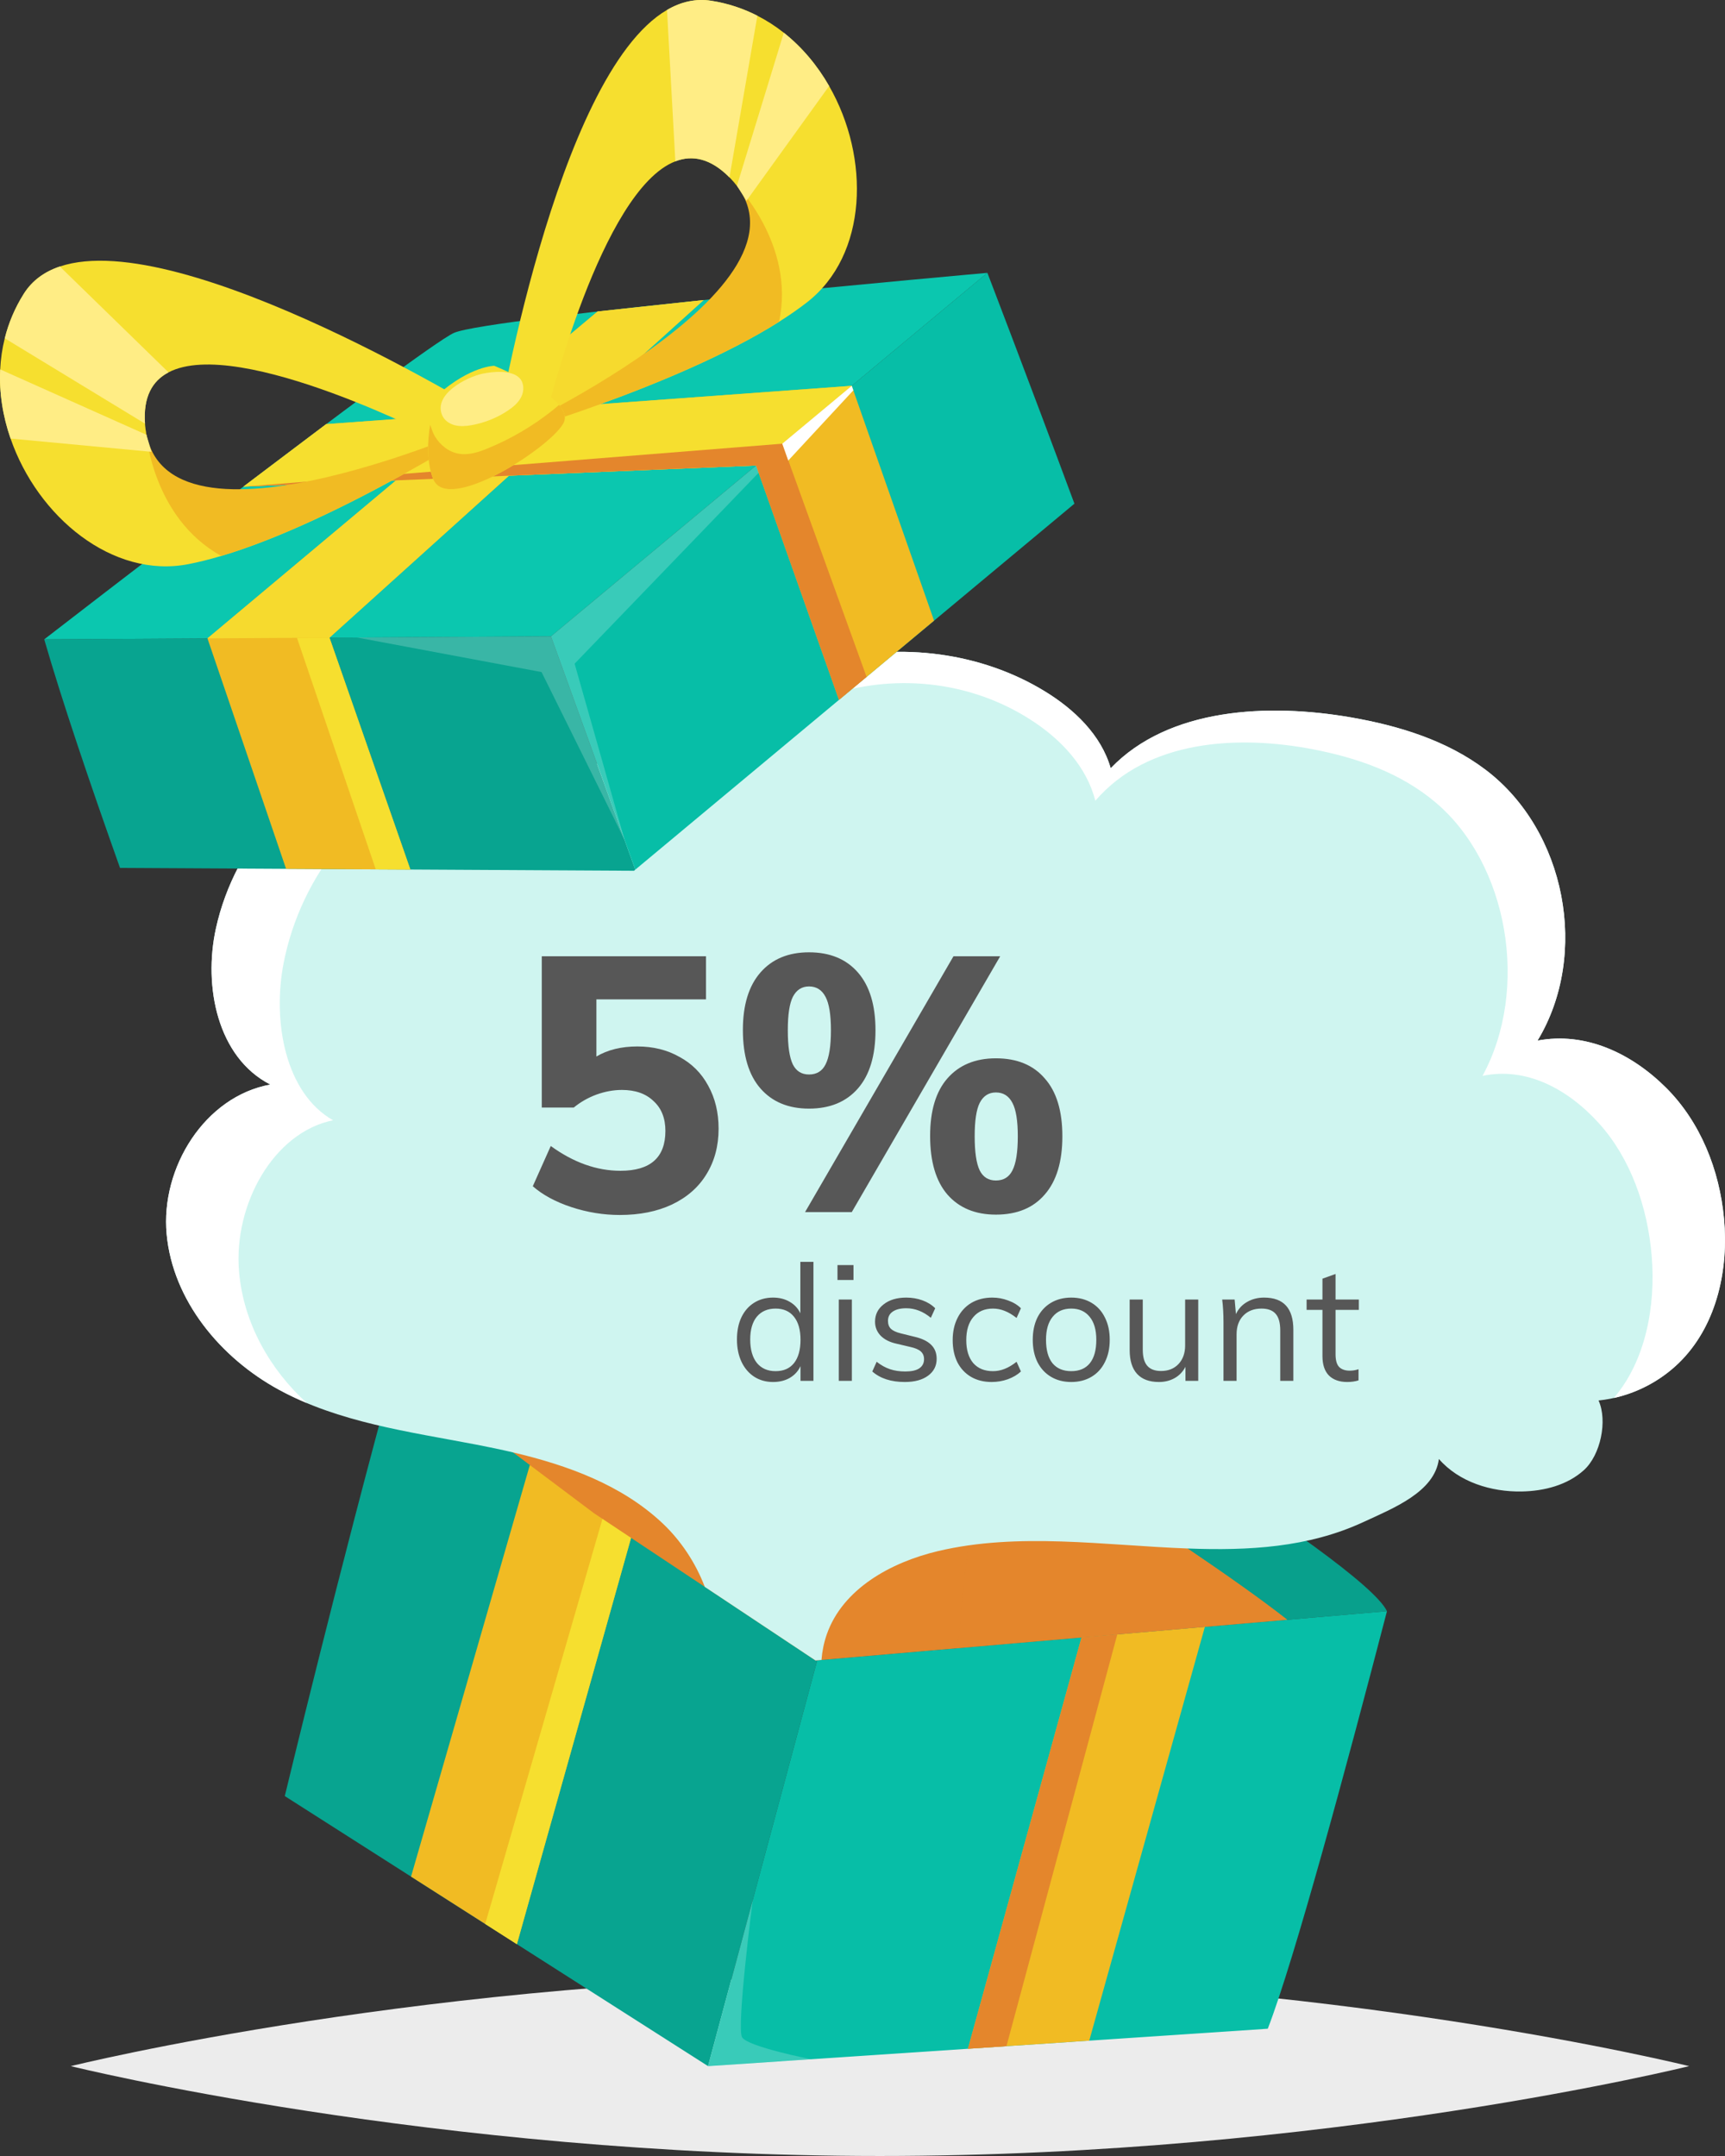 <svg width="192" height="240" viewBox="0 0 192 240" fill="none" xmlns="http://www.w3.org/2000/svg">
<rect x="0" y="0" width="192" height="240" fill="#333333" stroke="none"/>
<g clip-path="url(#clip0)">
<path d="M188.007 229.996C188.007 229.996 147.685 239.999 97.944 239.999C48.204 239.999 7.882 229.996 7.882 229.996C7.882 229.996 48.204 219.993 97.944 219.993C147.685 219.993 188.007 229.996 188.007 229.996Z" fill="#ECECEC"/>
<path d="M154.375 179.349L143.275 180.306L90.961 184.82L66.116 168.448L56.658 161.347L44.034 151.872L110.362 149.023C110.362 149.023 151.617 173.611 154.375 179.349Z" fill="#08A08C"/>
<path d="M90.962 184.819L83.785 211.502L78.81 229.996L57.532 216.419L54.007 214.169L45.75 208.899L31.699 199.935C31.699 199.935 37.77 174.684 44.034 151.871L59.133 162.522L67.288 168.275L70.435 170.494L90.77 184.837L90.962 184.819Z" fill="#08A490"/>
<path d="M141.11 225.831L121.237 227.161L112.024 227.776L107.736 228.063L90.278 229.229L78.81 229.997L83.785 211.503L90.962 184.82L120.377 182.281L124.36 181.94L134.108 181.099L154.376 179.35C149.806 196.926 144.086 218.097 141.11 225.831Z" fill="#07BEA7"/>
<path d="M67.288 168.275L70.436 170.494L57.531 216.42L54.006 214.17L45.751 208.9L59.134 162.523L67.288 168.275Z" fill="#F1BB23"/>
<path d="M124.359 181.939L134.107 181.098L121.237 227.161L112.023 227.776L107.735 228.063L120.377 182.281L124.359 181.939Z" fill="#F1BB23"/>
<path d="M70.436 170.494L57.531 216.42L54.006 214.17L67.288 168.275L70.436 170.494Z" fill="#F6DF2F"/>
<path d="M120.377 182.281L124.359 181.939L112.023 227.776L107.735 228.063L120.377 182.281Z" fill="#E4862C"/>
<path opacity="0.2" d="M90.278 229.228L78.81 229.996L83.785 211.502C83.785 211.502 81.944 225.728 82.6 226.79C83.257 227.852 90.278 229.228 90.278 229.228Z" fill="white"/>
<path d="M143.275 180.305L91.434 184.781L90.769 184.838L78.444 176.643L66.115 168.448L57.099 161.676L56.658 161.346L109.245 157.615C109.245 157.615 121.455 165.123 132.182 172.373C136.381 175.211 140.352 178.009 143.273 180.302C143.275 180.305 143.275 180.305 143.275 180.305Z" fill="#E4862C"/>
<path d="M110.362 149.023L109.245 157.614L56.658 161.347L44.034 151.871L110.362 149.023Z" fill="#BF3729"/>
<path opacity="0.5" d="M143.275 180.306L106.579 183.472L109.245 157.614C109.245 157.614 132.891 172.155 143.273 180.303C143.275 180.306 143.275 180.306 143.275 180.306Z" fill="#E4862C"/>
<path d="M187.253 151.327C184.817 153.887 181.445 155.539 177.928 155.897C178.949 158.171 178.146 161.976 176.297 163.649C174.449 165.322 171.87 165.983 169.377 166.028C165.969 166.089 162.396 164.98 160.155 162.412C159.676 166.091 155.097 167.881 151.73 169.441C145.609 172.273 138.974 172.629 132.182 172.374C122.917 172.027 113.357 170.544 104.399 172.666C99.155 173.909 93.781 176.869 92.016 181.958C91.696 182.883 91.51 183.827 91.435 184.781L90.77 184.838L78.445 176.643C77.416 173.946 75.757 171.444 73.67 169.499C69.145 165.278 63.187 163.111 57.101 161.676C55.708 161.35 54.31 161.061 52.92 160.794C45.452 159.362 37.719 158.34 31.046 154.701C24.532 151.151 19.23 144.757 18.548 137.375C17.866 129.992 22.793 122.052 30.092 120.73C24.203 117.723 22.615 109.803 24.034 103.349C26.143 93.733 33.614 85.475 42.976 82.408C52.339 79.339 63.252 81.572 70.653 88.072C75.72 81.521 84.237 75.536 92.278 73.528C100.317 71.524 109.177 72.618 116.253 76.93C119.554 78.94 122.566 81.806 123.626 85.52C130.083 78.779 141.162 78.261 150.361 79.856C155.694 80.781 161.03 82.419 165.346 85.683C174.293 92.45 176.941 106.24 171.137 115.835C176.473 114.83 181.583 117.244 185.429 121.073C189.277 124.901 191.392 130.256 191.891 135.659C192.409 141.25 191.125 147.255 187.253 151.327Z" fill="#CFF5F0"/>
<path d="M187.253 151.327C185.213 153.471 182.513 154.981 179.625 155.622C179.628 155.62 179.628 155.62 179.631 155.617C183.144 151.505 184.308 145.437 183.838 139.788C183.385 134.33 181.468 128.921 177.977 125.052C174.487 121.187 169.853 118.747 165.012 119.763C170.277 110.068 167.875 96.137 159.759 89.302C155.845 86.003 151.004 84.348 146.167 83.415C137.822 81.803 127.772 82.326 121.917 89.136C120.954 85.385 118.223 82.49 115.228 80.46C108.809 76.102 100.773 74.996 93.48 77.021C86.186 79.051 78.461 85.096 73.867 91.714C67.152 85.147 57.254 82.891 48.76 85.993C40.269 89.091 33.492 97.435 31.58 107.147C30.293 113.668 31.732 121.668 37.074 124.706C30.454 126.043 25.986 134.063 26.605 141.523C27.084 147.304 30.081 152.484 34.156 156.189C33.099 155.745 32.058 155.253 31.044 154.701C24.53 151.15 19.229 144.756 18.546 137.374C17.864 129.992 22.791 122.052 30.09 120.729C24.201 117.723 22.613 109.802 24.032 103.348C26.141 93.733 33.612 85.474 42.974 82.408C52.337 79.338 63.25 81.572 70.651 88.071C75.718 81.52 84.235 75.535 92.276 73.528C100.315 71.523 109.175 72.617 116.251 76.929C119.552 78.939 122.564 81.806 123.624 85.519C130.081 78.779 141.16 78.261 150.359 79.856C155.692 80.781 161.028 82.418 165.344 85.683C174.291 92.449 176.939 106.239 171.135 115.835C176.471 114.83 181.581 117.244 185.427 121.072C189.275 124.9 191.39 130.255 191.889 135.658C192.409 141.251 191.125 147.255 187.253 151.327Z" fill="white"/>
<path d="M61.324 70.835L69.514 93.493C69.516 93.498 69.518 93.503 69.518 93.503L70.712 96.808L70.565 96.932L45.675 96.794L41.823 96.774L31.841 96.718L13.359 96.615C9.981 87.12 6.886 77.967 4.922 71.172L23.091 71.063L33.056 71.003L36.673 70.981L39.729 70.963L39.736 70.963L61.324 70.835Z" fill="#08A490"/>
<path d="M119.588 56.068L103.966 69.09L96.454 75.352L93.383 77.909L70.712 96.807L69.519 93.502C69.519 93.502 69.517 93.497 69.515 93.491L61.324 70.833L84.149 51.821L84.151 51.82L87.07 49.388L87.073 49.387L94.803 42.945L109.899 30.371C109.898 30.372 114.364 41.988 119.588 56.068Z" fill="#07BEA7"/>
<path d="M4.921 71.172C4.921 71.172 46.735 38.808 50.514 37.063C54.294 35.318 109.899 30.374 109.899 30.374L61.325 70.836L4.921 71.172Z" fill="#0BC7AF"/>
<path d="M78.322 33.402L65.364 45.095L58.037 51.706L58.034 51.707L56.651 52.956L56.648 52.958L36.672 70.981L45.675 96.794L41.823 96.774L31.841 96.718L23.091 71.064L44.08 53.474L44.944 52.751L53.004 45.996L66.513 34.675L66.589 34.666L78.322 33.402Z" fill="#F1BB23"/>
<path d="M94.802 42.946L94.978 43.452L94.979 43.455L103.966 69.09L96.454 75.352L93.382 77.909L84.437 52.628L84.151 51.821L84.148 51.822L56.651 52.956L56.648 52.958L44.08 53.475L27.088 54.174L27.838 53.605L35.895 47.522L36.304 47.214L53.003 45.996L65.364 45.095L94.802 42.946Z" fill="#F1BB23"/>
<path d="M23.091 71.063L36.673 70.982L78.321 33.401L66.513 34.675L23.091 71.063Z" fill="#F6DA2E"/>
<path d="M94.803 42.948L84.151 51.822L27.082 54.177L36.303 47.213L94.803 42.948Z" fill="#F6DF2F"/>
<path d="M36.672 70.981L45.675 96.794L41.823 96.774L33.055 71.004L36.672 70.981Z" fill="#F6DF2F"/>
<path d="M87.072 49.389L87.746 51.255L96.454 75.352L93.382 77.909L84.437 52.628L84.151 51.821L84.148 51.822L56.651 52.956L56.648 52.958L44.08 53.475L27.088 54.174L44.944 52.751L58.034 51.707L58.037 51.707L87.069 49.39L87.072 49.389Z" fill="#E4862C"/>
<path d="M87.071 49.389L87.736 51.266L94.98 43.452L94.803 42.948L87.071 49.389Z" fill="white"/>
<path opacity="0.2" d="M39.728 70.964L61.325 70.835L84.151 51.821L84.436 52.628L63.957 73.881C63.957 73.881 69.588 93.698 69.517 93.501C69.446 93.305 60.277 74.813 60.277 74.813L39.728 70.964Z" fill="white"/>
<path d="M6.662 29.667C4.957 30.239 3.579 31.224 2.645 32.709C1.649 34.289 0.955 35.955 0.53 37.659C0.243 38.8 0.077 39.958 0.022 41.12C-0.105 43.724 0.318 46.343 1.176 48.819C4.178 57.514 12.508 64.446 20.963 62.8C22.137 62.572 23.362 62.263 24.625 61.887C37.929 57.932 55.175 46.677 55.175 46.677C55.175 46.677 20.32 25.062 6.662 29.667ZM16.858 50.296C16.61 49.725 16.423 49.092 16.293 48.395C16.235 48.084 16.19 47.761 16.159 47.423C16.158 47.391 16.155 47.374 16.155 47.374C16.149 47.301 16.142 47.231 16.139 47.16C15.924 44.188 16.948 42.397 18.756 41.451C26.605 37.333 49.227 49.109 49.227 49.109C49.227 49.109 21.798 61.801 16.858 50.296Z" fill="#F6DF2F"/>
<path d="M55.177 46.677C55.177 46.677 37.928 57.932 24.624 61.887C16.919 57.605 16.205 48.172 16.159 47.422C17.705 63.694 55.177 46.677 55.177 46.677Z" fill="#F1BB23"/>
<path d="M18.756 41.45C16.948 42.397 15.924 44.187 16.139 47.159L0.531 37.659C0.956 35.955 1.65 34.289 2.646 32.709C3.579 31.224 4.958 30.239 6.662 29.667L18.756 41.45Z" fill="#FFED85"/>
<path d="M16.293 48.395L0.022 41.12C-0.105 43.724 0.318 46.343 1.176 48.819L16.858 50.296L16.293 48.395Z" fill="#FFED85"/>
<path d="M55.151 48.808C55.151 48.808 74.979 43.231 86.712 35.821C87.825 35.117 88.865 34.399 89.809 33.666C96.612 28.385 96.866 17.557 92.286 9.577C90.984 7.303 89.287 5.262 87.241 3.644C86.33 2.921 85.347 2.285 84.298 1.751C82.734 0.949 81.021 0.376 79.175 0.086C77.441 -0.189 75.793 0.201 74.24 1.107C61.786 8.357 55.151 48.808 55.151 48.808ZM60.896 45.93C60.896 45.93 66.901 21.159 75.168 17.96C77.071 17.222 79.094 17.63 81.193 19.746C81.244 19.796 81.293 19.847 81.344 19.9C81.344 19.9 81.354 19.913 81.378 19.935C81.612 20.181 81.826 20.427 82.023 20.675C82.464 21.231 82.817 21.789 83.085 22.351C88.507 33.636 60.896 45.93 60.896 45.93Z" fill="#F6DF2F"/>
<path d="M55.15 48.809C55.15 48.809 74.98 43.231 86.713 35.822C88.553 27.206 81.913 20.464 81.377 19.935C92.626 31.802 55.15 48.809 55.15 48.809Z" fill="#F1BB23"/>
<path d="M75.168 17.96C77.071 17.222 79.094 17.63 81.193 19.746L84.299 1.751C82.735 0.949 81.022 0.376 79.176 0.086C77.442 -0.189 75.794 0.201 74.241 1.107L75.168 17.96Z" fill="#FFED85"/>
<path d="M83.084 22.351L92.286 9.577C90.984 7.303 89.288 5.262 87.241 3.644L82.022 20.675L83.084 22.351Z" fill="#FFED85"/>
<path d="M62.694 47.146C61.15 49.899 49.727 57.265 48.208 53.305C47.471 51.382 47.575 49.115 47.879 47.291C48.202 45.356 48.748 43.919 48.748 43.919C52.394 40.725 55.01 40.721 55.01 40.721C55.01 40.721 60.345 42.845 62.224 45.07C62.816 45.772 63.065 46.486 62.694 47.146Z" fill="#F6DF2F"/>
<path d="M62.694 47.146C61.15 49.899 49.727 57.265 48.208 53.305C47.471 51.382 47.575 49.115 47.879 47.291C48.042 47.747 48.183 48.217 48.424 48.608C49.013 49.566 49.978 50.336 51.108 50.515C52.2 50.689 53.301 50.32 54.322 49.901C56.91 48.834 59.347 47.398 61.532 45.653C61.765 45.464 61.999 45.272 62.225 45.07C62.816 45.772 63.065 46.486 62.694 47.146Z" fill="#F1BB23"/>
<path d="M49.218 46.233C49.463 46.801 50.028 47.185 50.627 47.337C51.226 47.49 51.859 47.438 52.468 47.331C53.916 47.078 55.311 46.52 56.533 45.703C57.139 45.298 57.72 44.808 58.035 44.151C58.35 43.494 58.337 42.637 57.843 42.102C56.958 41.144 54.843 41.361 53.708 41.598C51.963 41.964 48.201 43.87 49.218 46.233Z" fill="#FFED85"/>
<path d="M70.942 116.489C72.702 116.489 74.262 116.875 75.622 117.649C77.009 118.395 78.075 119.462 78.822 120.849C79.595 122.235 79.982 123.835 79.982 125.649C79.982 127.569 79.529 129.262 78.622 130.729C77.742 132.169 76.462 133.289 74.782 134.089C73.129 134.862 71.195 135.249 68.982 135.249C67.169 135.249 65.369 134.955 63.582 134.369C61.822 133.782 60.395 133.009 59.302 132.049L61.302 127.569C63.835 129.409 66.422 130.329 69.062 130.329C72.395 130.329 74.062 128.849 74.062 125.889C74.062 124.475 73.622 123.369 72.742 122.569C71.889 121.742 70.715 121.329 69.222 121.329C68.289 121.329 67.342 121.502 66.382 121.849C65.449 122.195 64.609 122.675 63.862 123.289H60.302V106.449H78.582V111.249H66.382V117.609C67.635 116.862 69.155 116.489 70.942 116.489ZM90.046 123.409C87.753 123.409 85.953 122.662 84.646 121.169C83.34 119.675 82.686 117.502 82.686 114.649C82.686 111.875 83.34 109.742 84.646 108.249C85.953 106.755 87.753 106.009 90.046 106.009C92.366 106.009 94.18 106.755 95.486 108.249C96.793 109.742 97.446 111.889 97.446 114.689C97.446 117.515 96.793 119.675 95.486 121.169C94.18 122.662 92.366 123.409 90.046 123.409ZM94.806 134.929H89.606L106.126 106.449H111.326L94.806 134.929ZM90.046 119.609C90.9 119.609 91.513 119.235 91.886 118.489C92.286 117.715 92.486 116.449 92.486 114.689C92.486 112.955 92.286 111.715 91.886 110.969C91.486 110.195 90.873 109.809 90.046 109.809C89.246 109.809 88.646 110.195 88.246 110.969C87.873 111.715 87.686 112.955 87.686 114.689C87.686 116.449 87.873 117.715 88.246 118.489C88.62 119.235 89.22 119.609 90.046 119.609ZM110.846 135.209C108.553 135.209 106.753 134.462 105.446 132.969C104.166 131.475 103.526 129.302 103.526 126.449C103.526 123.649 104.166 121.515 105.446 120.049C106.753 118.555 108.553 117.809 110.846 117.809C113.193 117.809 115.006 118.555 116.286 120.049C117.593 121.515 118.246 123.662 118.246 126.489C118.246 129.315 117.593 131.475 116.286 132.969C115.006 134.462 113.193 135.209 110.846 135.209ZM110.846 131.409C111.7 131.409 112.313 131.035 112.686 130.289C113.086 129.515 113.286 128.249 113.286 126.489C113.286 124.755 113.086 123.515 112.686 122.769C112.286 121.995 111.673 121.609 110.846 121.609C110.046 121.609 109.446 121.995 109.046 122.769C108.673 123.515 108.486 124.755 108.486 126.489C108.486 128.249 108.673 129.515 109.046 130.289C109.42 131.035 110.02 131.409 110.846 131.409Z" fill="#575757"/>
<path d="M90.54 140.466V153.714H89.1V152.076C88.836 152.64 88.434 153.078 87.894 153.39C87.366 153.69 86.748 153.84 86.04 153.84C85.248 153.84 84.546 153.642 83.934 153.246C83.334 152.85 82.866 152.298 82.53 151.59C82.194 150.87 82.026 150.042 82.026 149.106C82.026 148.17 82.188 147.354 82.512 146.658C82.848 145.95 83.322 145.404 83.934 145.02C84.546 144.636 85.248 144.444 86.04 144.444C86.748 144.444 87.366 144.6 87.894 144.912C88.422 145.212 88.818 145.638 89.082 146.19V140.466H90.54ZM86.328 152.634C87.216 152.634 87.9 152.334 88.38 151.734C88.86 151.122 89.1 150.258 89.1 149.142C89.1 148.038 88.86 147.186 88.38 146.586C87.9 145.974 87.216 145.668 86.328 145.668C85.44 145.668 84.744 145.968 84.24 146.568C83.748 147.168 83.502 148.014 83.502 149.106C83.502 150.222 83.748 151.092 84.24 151.716C84.744 152.328 85.44 152.634 86.328 152.634ZM93.359 153.714V144.66H94.817V153.714H93.359ZM93.215 140.826H94.997V142.482H93.215V140.826ZM100.708 153.84C99.184 153.84 97.978 153.45 97.09 152.67L97.576 151.59C98.068 151.974 98.566 152.25 99.07 152.418C99.574 152.586 100.138 152.67 100.762 152.67C101.446 152.67 101.962 152.556 102.31 152.328C102.67 152.088 102.85 151.746 102.85 151.302C102.85 150.942 102.73 150.654 102.49 150.438C102.25 150.222 101.854 150.054 101.302 149.934L99.772 149.574C99.016 149.406 98.428 149.106 98.008 148.674C97.6 148.242 97.396 147.726 97.396 147.126C97.396 146.334 97.714 145.692 98.35 145.2C98.986 144.696 99.826 144.444 100.87 144.444C101.506 144.444 102.106 144.546 102.67 144.75C103.234 144.954 103.708 145.248 104.092 145.632L103.606 146.694C102.754 145.986 101.842 145.632 100.87 145.632C100.222 145.632 99.718 145.758 99.358 146.01C99.01 146.25 98.836 146.592 98.836 147.036C98.836 147.408 98.944 147.702 99.16 147.918C99.388 148.134 99.748 148.302 100.24 148.422L101.77 148.8C102.61 148.992 103.234 149.292 103.642 149.7C104.05 150.096 104.254 150.618 104.254 151.266C104.254 152.046 103.936 152.67 103.3 153.138C102.664 153.606 101.8 153.84 100.708 153.84ZM110.376 153.84C109.5 153.84 108.732 153.648 108.072 153.264C107.424 152.88 106.92 152.34 106.56 151.644C106.212 150.936 106.038 150.114 106.038 149.178C106.038 148.242 106.218 147.42 106.578 146.712C106.938 145.992 107.448 145.434 108.108 145.038C108.78 144.642 109.56 144.444 110.448 144.444C111.06 144.444 111.648 144.552 112.212 144.768C112.788 144.972 113.262 145.26 113.634 145.632L113.148 146.712C112.692 146.352 112.248 146.088 111.816 145.92C111.396 145.752 110.964 145.668 110.52 145.668C109.596 145.668 108.87 145.98 108.342 146.604C107.814 147.216 107.55 148.074 107.55 149.178C107.55 150.27 107.808 151.122 108.324 151.734C108.852 152.334 109.584 152.634 110.52 152.634C110.964 152.634 111.396 152.55 111.816 152.382C112.248 152.214 112.692 151.95 113.148 151.59L113.634 152.67C113.25 153.03 112.764 153.318 112.176 153.534C111.6 153.738 111 153.84 110.376 153.84ZM119.234 153.84C118.382 153.84 117.632 153.648 116.984 153.264C116.336 152.88 115.832 152.334 115.472 151.626C115.124 150.918 114.95 150.09 114.95 149.142C114.95 148.194 115.124 147.366 115.472 146.658C115.832 145.95 116.336 145.404 116.984 145.02C117.632 144.636 118.382 144.444 119.234 144.444C120.086 144.444 120.836 144.636 121.484 145.02C122.132 145.404 122.63 145.95 122.978 146.658C123.338 147.366 123.518 148.194 123.518 149.142C123.518 150.09 123.338 150.918 122.978 151.626C122.63 152.334 122.132 152.88 121.484 153.264C120.836 153.648 120.086 153.84 119.234 153.84ZM119.234 152.634C120.134 152.634 120.824 152.34 121.304 151.752C121.784 151.152 122.024 150.282 122.024 149.142C122.024 148.038 121.778 147.186 121.286 146.586C120.794 145.974 120.11 145.668 119.234 145.668C118.346 145.668 117.656 145.974 117.164 146.586C116.672 147.186 116.426 148.038 116.426 149.142C116.426 150.282 116.666 151.152 117.146 151.752C117.638 152.34 118.334 152.634 119.234 152.634ZM133.369 144.66V153.714H131.947V152.148C131.659 152.7 131.257 153.12 130.741 153.408C130.225 153.696 129.643 153.84 128.995 153.84C127.927 153.84 127.117 153.54 126.565 152.94C126.013 152.34 125.737 151.452 125.737 150.276V144.66H127.195V150.24C127.195 151.056 127.363 151.656 127.699 152.04C128.035 152.424 128.545 152.616 129.229 152.616C130.033 152.616 130.681 152.358 131.173 151.842C131.665 151.314 131.911 150.624 131.911 149.772V144.66H133.369ZM140.697 144.444C142.869 144.444 143.955 145.638 143.955 148.026V153.714H142.497V148.098C142.497 147.258 142.329 146.646 141.993 146.262C141.657 145.866 141.129 145.668 140.409 145.668C139.569 145.668 138.897 145.926 138.393 146.442C137.889 146.958 137.637 147.654 137.637 148.53V153.714H136.179V147.198C136.179 146.262 136.131 145.416 136.035 144.66H137.421L137.565 146.28C137.841 145.692 138.255 145.242 138.807 144.93C139.359 144.606 139.989 144.444 140.697 144.444ZM148.653 145.812V150.762C148.653 151.434 148.791 151.908 149.067 152.184C149.343 152.448 149.733 152.58 150.237 152.58C150.573 152.58 150.897 152.526 151.209 152.418V153.66C150.837 153.78 150.417 153.84 149.949 153.84C149.085 153.84 148.407 153.6 147.915 153.12C147.435 152.628 147.195 151.908 147.195 150.96V145.812H145.431V144.66H147.195V142.338L148.653 141.816V144.66H151.245V145.812H148.653Z" fill="#575757"/>
</g>
<defs>
<clipPath id="clip0">
<rect width="192" height="240" fill="white"/>
</clipPath>
</defs>
</svg>
